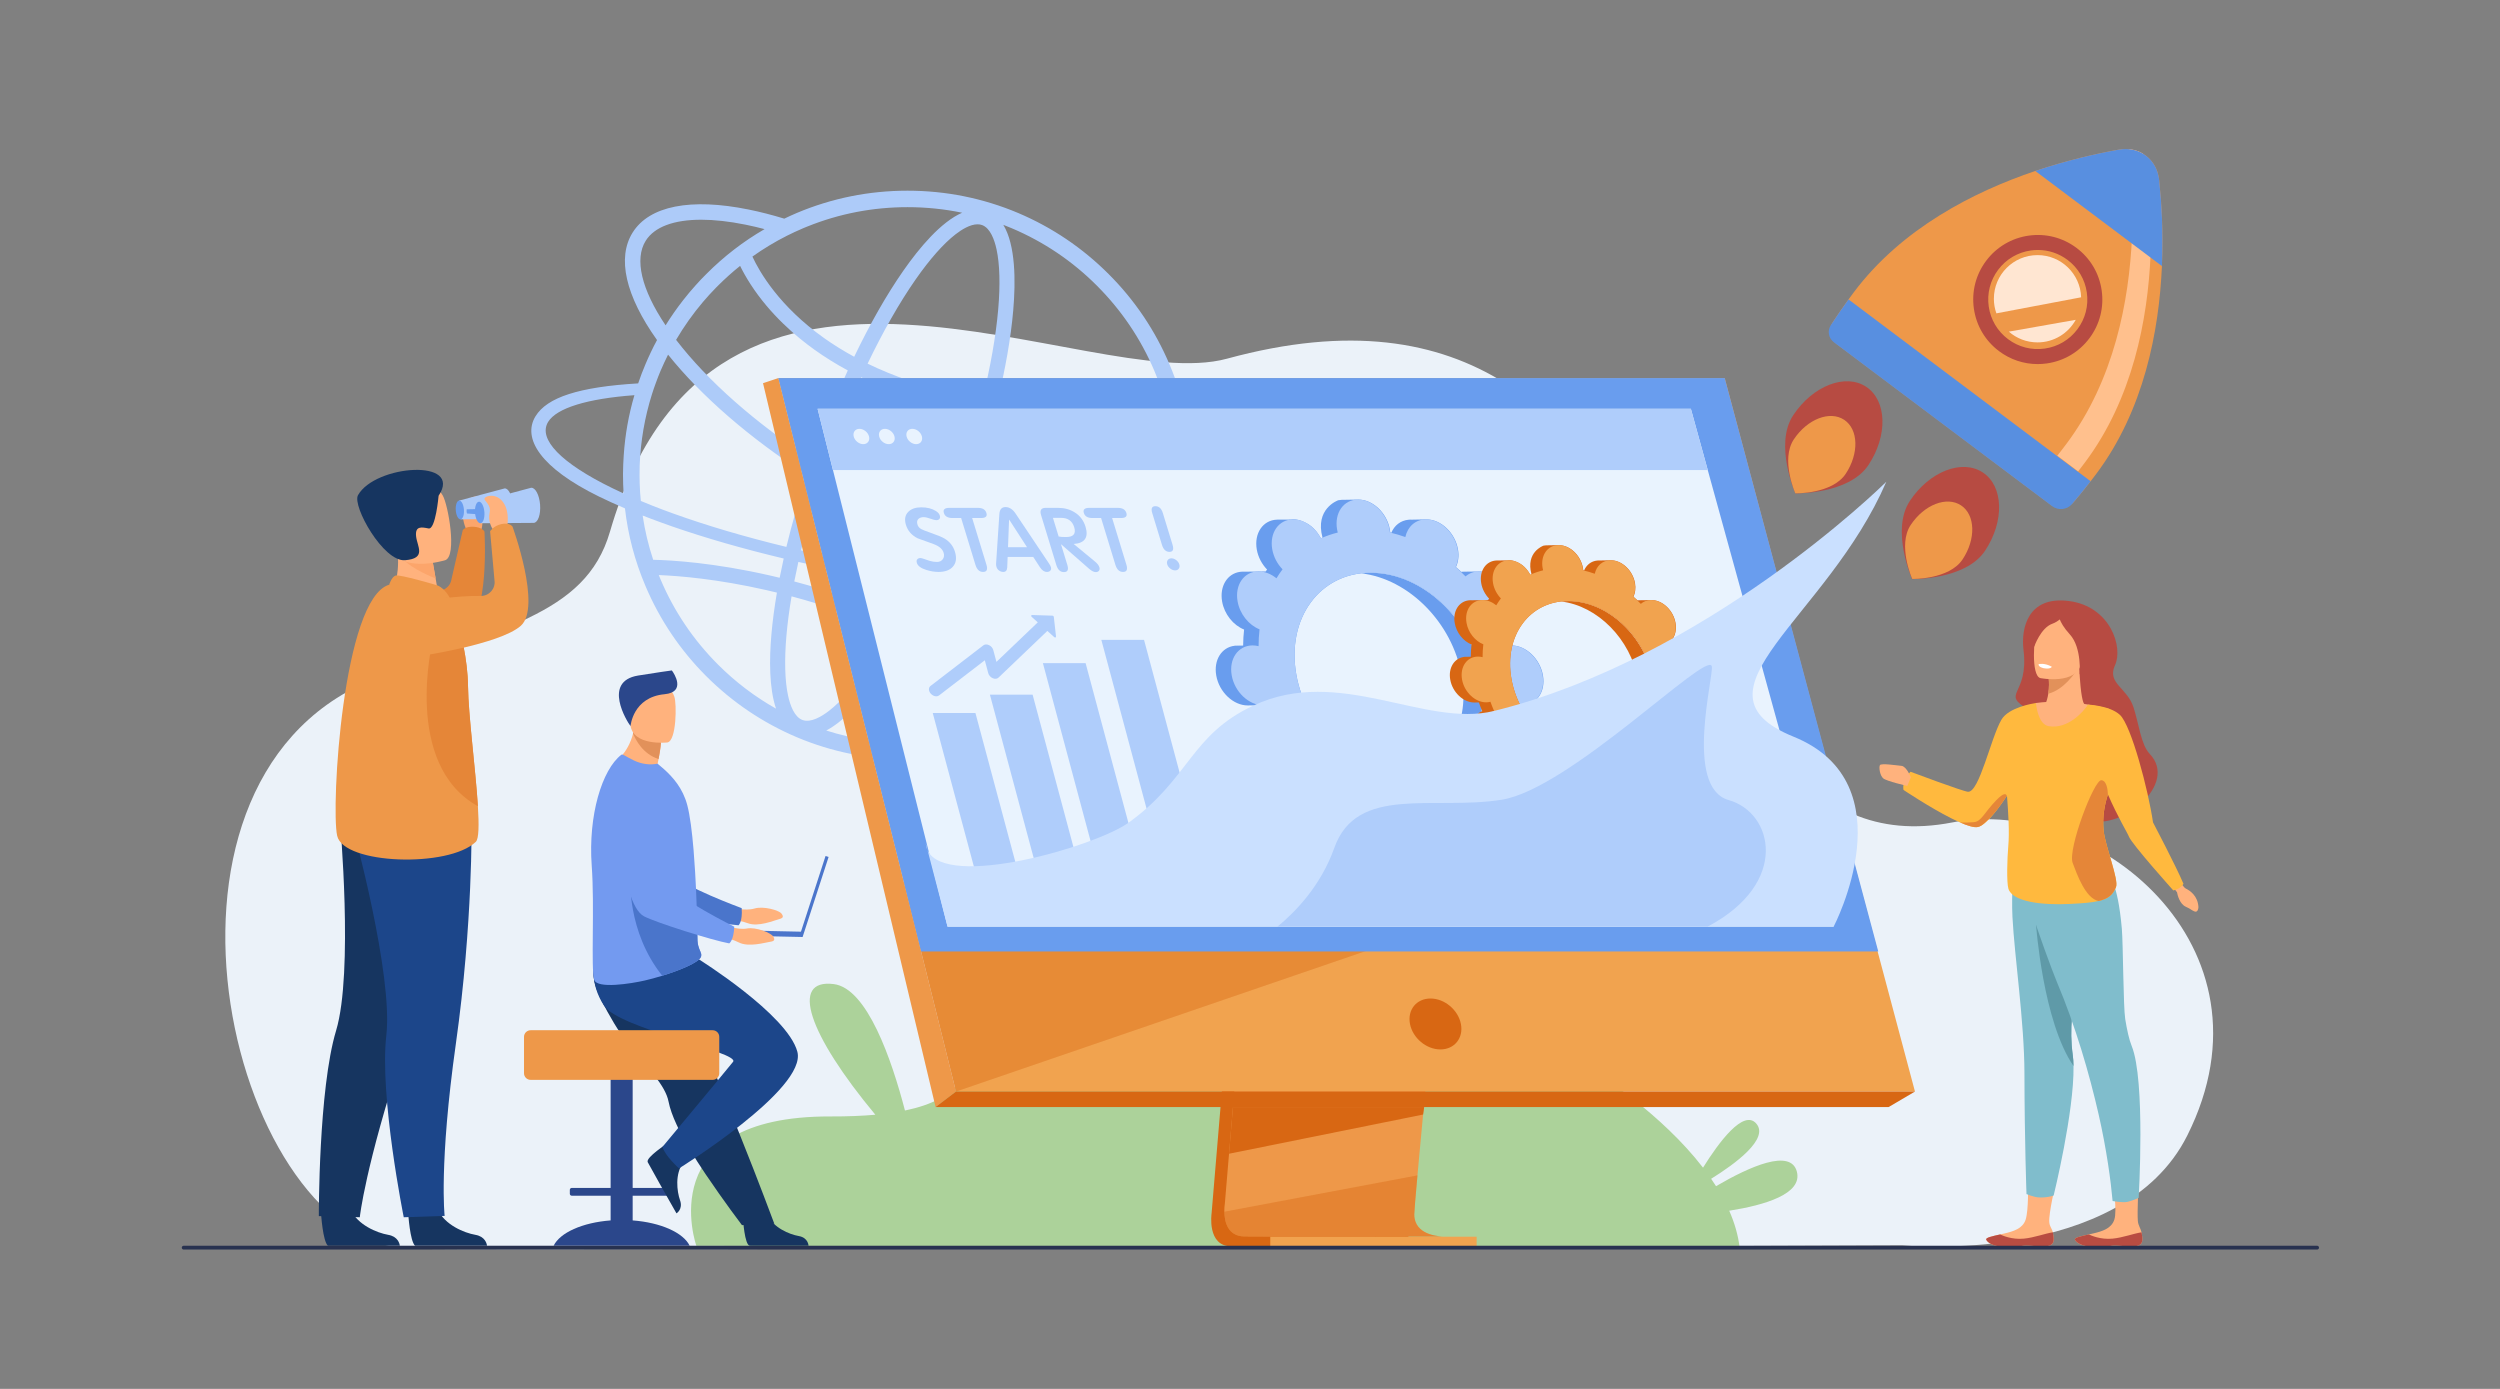 <?xml version="1.0" encoding="utf-8"?>
<!-- Generator: Adobe Illustrator 24.2.1, SVG Export Plug-In . SVG Version: 6.00 Build 0)  -->
<svg version="1.1" id="Слой_2" xmlns="http://www.w3.org/2000/svg" xmlns:xlink="http://www.w3.org/1999/xlink" x="0px" y="0px"
	 viewBox="0 0 3600 2000" style="enable-background:new 0 0 3600 2000;" xml:space="preserve">
<rect x="0" y="0" width="3600" height="2000" fill="#808080" stroke="none"/>
<style type="text/css">
	.st0{display:none;fill:#FFFFFF;}
	.st1{fill:#EBF2F9;}
	.st2{fill:#ADCBF9;}
	.st3{fill:#ACD29A;}
	.st4{fill:#D86713;}
	.st5{fill:#EE9849;}
	.st6{fill:#F1A34F;}
	.st7{opacity:0.4;fill:#D86713;}
	.st8{fill:#699DEE;}
	.st9{fill:#E9F3FE;}
	.st10{fill:#AFCDFB;}
	.st11{fill:#FCA56B;}
	.st12{fill:#E58638;}
	.st13{fill:#163560;}
	.st14{fill:#1C468A;}
	.st15{fill:#FFB27D;}
	.st16{fill:#588FE0;}
	.st17{fill:#B74B42;}
	.st18{fill:#FFC08D;}
	.st19{fill:#FFE6D2;}
	.st20{fill:#4A75CB;}
	.st21{fill:#2B478B;}
	.st22{fill:#739AF0;}
	.st23{fill:#E2915A;}
	.st24{fill:#80BDCC;}
	.st25{fill:#5F9AA8;}
	.st26{fill:#B84C42;}
	.st27{fill:#FFB93E;}
	.st28{fill:#FFFFFF;}
	.st29{fill:#CAE0FF;}
	.st30{fill:#283250;}
</style>
<rect class="st0" width="3600" height="2000"/>
<g>
	<path class="st1" d="M2738.89,1793.26c0,0,316.11,30.74,410.78-158.1c137.62-274.51-135.7-490.22-338.46-450.83
		c-441.84,85.83-335.44-861.01-1044.53-667.77c-199.39,54.34-738.1-268.44-888.35,249.11C842.6,888.74,716.02,902.29,532.26,980.39
		c-359.63,152.83-195.19,815.45,61.78,818.06C851.01,1801.04,2738.89,1793.26,2738.89,1793.26z"/>
	<path class="st2" d="M1760.32,766.71l-31.71-0.73c10.19,13.21,12.48,25.37,6.13,35.66c-6.34,10.5-21.52,19.13-44.19,25.68
		c17.16-45.64,25.79-93.78,25.79-143.17c0-55.31-10.81-108.96-32.23-159.39c-20.59-48.76-50.12-92.64-87.75-130.18
		c-37.64-37.64-81.41-67.17-130.18-87.86c-50.53-21.32-104.18-32.13-159.39-32.13c-55.31,0-108.96,10.81-159.5,32.13
		c-6.03,2.6-12.06,5.3-17.88,8.11c-0.02,0.01-0.04,0.02-0.05,0.03c-17.61-5.37-34.77-9.78-51.33-13.14
		c-83.56-16.96-142.86-5.24-166.95,33c-22.92,36.37-10.44,91.11,35.04,154.96c-0.01,0.01-0.01,0.02-0.02,0.03
		c-6.13,11.33-11.64,22.98-16.74,35.04c-3.85,9.05-7.28,18.09-10.4,27.34c-85.47,5.09-131.21,20.14-147.85,47.38
		c-19.34,31.71,7.07,74.27,91.6,115.65c11.65,5.72,24.12,11.33,37.22,16.95c4.37,38.37,14.24,75.69,29.42,111.46
		c20.59,48.76,50.12,92.64,87.75,130.28c37.64,37.53,81.41,67.06,130.18,87.75c50.53,21.31,104.18,32.13,159.5,32.13
		c55.21,0,108.86-10.81,159.39-32.13c48.76-20.69,92.54-50.22,130.18-87.75c36.6-36.6,65.61-79.23,86.09-126.43
		c41.69-8.63,69.14-22.15,80.06-40.03C1770.1,795,1769.16,781.27,1760.32,766.71z M1662.48,833.78
		c-27.76,4.99-62.38,7.9-102.83,8.32c-62.76,0.77-134.84-4.19-210.8-14.2c6.39-13.91,12.66-28.21,18.77-42.84
		c23.57,7.89,46.45,14.13,68.26,18.56c24.99,5.07,47.8,7.58,68.16,7.58c47.72,0,81.91-13.78,98.79-40.58
		c2.78-4.42,5.05-9.1,6.79-14.04h-24.33c-0.4,0.74-0.83,1.47-1.28,2.19c-12.54,19.91-40.57,30.19-79.92,30.19
		c-18.82,0-40.25-2.35-63.8-7.13c-20.53-4.16-42.05-10.01-64.25-17.38c5.86-14.65,11.55-29.59,17.05-44.75
		c14.83-40.88,27.52-81.41,37.79-120.33c46.8,6.9,97.03,10.36,150.4,10.36c33.23,0,67.69-1.34,103.28-4.03
		c5.28,25.62,7.95,51.84,7.95,78.47C1692.53,736.04,1682.45,786.37,1662.48,833.78z M1155.68,1036.82
		c-11.83-4.29-17.84-21.27-20.79-34.76c-4.67-21.32-5.51-51.26-2.44-86.59c1.55-17.87,4.05-36.87,7.41-56.74
		c48.49,12.92,96.52,29.55,143.28,49.58c-10.53,18.16-21.18,35-31.83,50.27c-20.29,29.09-40.13,51.53-57.38,64.89
		C1183.01,1031.92,1167.51,1041.1,1155.68,1036.82z M1293.85,889.29c-48.95-21.09-99.27-38.52-150.09-51.98
		c1.79-9.22,3.76-18.61,5.89-28.14c14.13,3.21,28.47,6.32,42.98,9.32c42.47,8.69,84.84,16.06,126.31,22.03
		C1310.72,857.52,1302.34,873.81,1293.85,889.29z M1201.98,803.11c-16.41-3.38-32.58-6.9-48.47-10.57
		c7.48-31.13,16.67-63.59,27.4-96.66c55.78,34.29,112.5,62.18,166.21,81.97c-6.74,16.09-13.66,31.77-20.73,46.95
		C1285.6,818.95,1243.86,811.69,1201.98,803.11z M1065.76,382.86c3.55,7.28,8.46,16.3,15.08,26.53
		c28.2,43.58,65.44,75.17,91.71,93.99c15.09,10.81,31.19,20.83,48.26,30.05c-15.58,33.94-30.41,70.17-44.06,107.79
		c-2.54,7.01-5.02,14.01-7.43,21c-81.48-53.04-150.47-113.9-195.73-172.8c-0.01-0.01-0.01-0.02-0.02-0.02
		c11.33-19.33,24.32-37.62,38.87-54.77c6.03-7.07,12.27-13.93,18.82-20.59c0.94-0.94,1.77-1.77,2.7-2.7
		C1044.08,401.21,1054.7,391.73,1065.76,382.86z M1414.18,324.08c11.83,4.29,17.84,21.27,20.79,34.76
		c4.67,21.32,5.51,51.26,2.44,86.59c-3.36,38.67-11.11,82.6-22.63,129.37c-13.92-2.4-27.51-5.1-40.75-8.15
		c-45.74-10.52-87.44-24.91-124.68-42.98c22.22-46.34,45.72-87.67,69.21-121.34c20.29-29.09,40.13-51.53,57.38-64.89
		c9-6.98,21.11-14.44,31.72-14.44C1409.91,322.99,1412.1,323.33,1414.18,324.08z M1367.68,587.46c13.55,3.15,27.47,5.94,41.71,8.42
		c-10,37.63-22.32,76.83-36.68,116.41c-5.53,15.25-11.26,30.27-17.15,44.99c-53.92-19.8-111.15-48.11-167.41-83.09
		c2.91-8.5,5.91-17.03,9.01-25.58c13.34-36.77,27.81-72.16,42.99-105.3C1278.38,561.85,1321.03,576.63,1367.68,587.46z
		 M1579.51,411.33c35.45,35.46,63.32,76.73,82.76,122.69c6.93,16.42,12.69,33.2,17.25,50.27c-88.93,6.5-170.41,4.46-243.25-6.08
		c11.56-47.23,19.34-91.66,22.75-130.9c3.77-43.33,3.31-94.66-14.26-123.55c4.07,1.56,8.13,3.2,12.16,4.9
		C1502.88,348.12,1544.16,375.88,1579.51,411.33z M1306.79,298.31c26.73,0,53.01,2.69,78.7,8.02
		c-30.31,13.19-61.25,49.91-84.74,83.58c-24.04,34.46-48.04,76.63-70.71,123.84c-15.29-8.31-29.76-17.29-43.35-26.93
		c-64.48-45.75-92.89-95.07-103.22-117.35c15.82-11.25,32.44-21.29,49.83-30.06c0.01,0,0.01,0,0.02,0
		c7.08-3.57,14.3-6.92,21.63-10.06c0.53-0.23,1.06-0.46,1.6-0.69c0.12-0.06,0.25-0.1,0.37-0.16c1.56-0.66,3.13-1.3,4.7-1.94
		c0.42-0.17,0.85-0.34,1.27-0.5C1208.53,307.67,1256.99,298.31,1306.79,298.31z M929.89,346.59c12.54-19.91,40.57-30.19,79.92-30.19
		c18.82,0,40.25,2.35,63.8,7.13c8.94,1.81,18.07,3.94,27.36,6.39c0.01,0,0.02,0,0.02,0.01c-30.56,17.67-58.62,39.29-83.88,64.66
		c-5.3,5.2-10.4,10.61-15.39,16.22c-6.24,6.86-12.17,14.04-17.88,21.32c-9.15,11.64-17.57,23.81-25.37,36.29
		c-0.01,0.01-0.01,0.02-0.02,0.03C923.68,416.81,913.23,373.03,929.89,346.59z M951.2,534.02c3.43-7.9,6.97-15.7,10.81-23.29
		c0-0.01,0.01-0.01,0.01-0.02c47.65,59.56,117.89,120.45,199.96,173.26c-11.64,35.42-21.56,70.22-29.58,103.58
		c-59.71-14.44-115.04-30.79-163.53-48.29c-10.19-3.64-20.07-7.38-29.53-11.13c-5.61-2.18-11.13-4.47-16.53-6.76
		c-0.83-8.32-1.46-16.74-1.66-25.16c-0.1-4.05-0.21-8.01-0.21-12.06c0-4.68,0.1-9.46,0.21-14.14c1.35-35.04,7.28-69.25,17.68-102.31
		c1.77-5.61,3.64-11.13,5.72-16.64C946.63,545.35,948.81,539.64,951.2,534.02z M881.64,702.87c-73.72-35.98-107.4-70.7-92.33-95.34
		c12.16-19.96,56.46-33.48,124.25-38.47c-8.32,28.07-13.41,57.08-15.39,86.51c-0.62,8.73-0.94,17.47-1.04,26.31v2.29
		c0,8.84,0.31,17.68,0.83,26.41C892.35,708.07,886.94,705.47,881.64,702.87z M937.58,747.06c9.98,3.74,20.17,7.49,30.67,11.13
		c48.27,16.73,102.39,32.27,160.27,46.07c-2.1,9.38-4.04,18.62-5.82,27.72c-4.73-1.15-9.46-2.27-14.2-3.35
		c-80.02-18.21-140.08-21.92-167.91-22.55c-6.9-20.77-11.96-42.01-15.17-63.7C929.47,743.94,933.52,745.5,937.58,747.06z
		 M951.2,834.3c-0.87-2.06-1.71-4.13-2.55-6.21c29.69,1.19,84.73,5.69,155.03,21.69c5.03,1.15,10.06,2.35,15.08,3.57
		c-3.62,21.1-6.29,41.27-7.94,60.23c-3.12,35.9-3.34,77.3,6.66,106.87c-30.48-17.16-58.45-38.38-83.53-63.46
		C998.51,921.53,970.64,880.25,951.2,834.3z M1456.93,1039.65c-47.62,20.17-98.05,30.36-150.14,30.36
		c-40.13,0-79.33-6.05-116.99-18.05c28.54-14.96,57.22-49.31,79.3-80.97c11.39-16.33,22.77-34.4,34.01-53.9
		c64.78,29.34,127.07,65.39,185.58,107.38C1478.37,1029.98,1467.79,1035.05,1456.93,1039.65z M1579.51,956.99
		c-21.33,21.39-44.84,39.97-70.21,55.62c-61.46-44.92-127.13-83.38-195.54-114.51c9.41-17.24,18.68-35.45,27.73-54.45
		c62.63,8.3,122.85,13.28,177.82,14.57c14.35,0.42,28.28,0.42,41.8,0.31c35.04-0.42,66.23-2.5,92.95-6.24
		C1635.35,891.07,1610.29,926.21,1579.51,956.99z"/>
	<path class="st3" d="M2587.52,1687.3c-8.74-33.89-67.8-7.64-116.44,20.8c-2.27-3.59-4.62-7.14-7.04-10.65
		c34.82-21.6,83.72-57.53,65.11-79.39c-18.39-21.6-54.32,27.3-76.79,63.37c-60.21-78.14-149.5-133.76-149.5-133.76
		s372.61-309.6,94.17-472.92c-278.43-163.33-489.96,411.37-489.96,411.37s-190.26-176.18-371.92-111.12
		c-186.56,66.82-69.97,190.66-231.99,224.15c-19.08-73.04-54.34-176.03-102.55-182.07c-63.68-7.98-36.88,71.72,59.88,188.14
		c-18.75,1.68-40.12,2.54-64.54,2.47c-259.85-0.77-193.17,186.32-193.17,186.32l1502.4,3.47c-2.04-18.41-7.39-36.51-15.1-54.04
		C2541.53,1735.35,2595.75,1719.21,2587.52,1687.3z"/>
	<g>
		<g>
			<path class="st4" d="M1810.19,968.34l-65.52,779.03c0,0-6.86,47.22,28.26,47.31c57.75,0.14,287.46,0,287.46,0
				s-43.47-9.83-42.94-31.95c0.62-26.07,76.58-801.76,76.58-801.76L1810.19,968.34z"/>
			<path class="st5" d="M2079.04,1780.54c-11.36,0.03-230.76,0.72-287,0c-24.51-0.3-28.81-21.79-29.01-35.7
				c-0.1-6.67,0.74-11.6,0.74-11.6l1.7-20.25l4.34-51.61l3.84-45.59l4.93-58.59l4.15-49.45l46.55-553.55l283.84-7.37
				c0,0-31.99,324.62-54.62,560.92c-2.53,26.33-4.93,51.57-7.15,75.14c-0.72,7.52-1.41,14.88-2.09,22.04
				c-2.1,22.36-4.02,42.89-5.69,61.01c-0.88,9.55-1.69,18.43-2.42,26.56c-2.89,31.87-4.58,52.22-4.6,56.08
				c-0.01,2.26,0.18,4.35,0.55,6.31C2041.77,1779.73,2074.77,1780.54,2079.04,1780.54z"/>
			<polygon class="st6" points="1120.87,544.42 1280.46,1185.46 1302.31,1273.26 1376.64,1571.84 2757.56,1571.84 2483.6,544.42 			
				"/>
			<polygon class="st5" points="1120.87,544.42 1098.75,551.79 1347.24,1594.14 1376.64,1571.84 			"/>
			<polygon class="st4" points="1347.24,1594.14 2719.66,1594.14 2757.56,1571.84 1376.64,1571.84 			"/>
			<rect x="1829.19" y="1780.85" class="st6" width="297.15" height="14.12"/>
			<polygon class="st4" points="2050.8,1594.13 2049.27,1604.93 1769.81,1661.38 1773.65,1615.79 1775.48,1594.13 			"/>
			<path class="st7" d="M2079.04,1780.54c-11.36,0.03-230.76,0.72-287,0c-24.51-0.3-28.81-21.79-29.01-35.7l278.13-52.33
				c-2.89,31.87-4.58,52.22-4.6,56.08c-0.01,2.26,0.18,4.35,0.55,6.31C2041.77,1779.73,2074.77,1780.54,2079.04,1780.54z"/>
			<polygon class="st7" points="1983.26,1363.85 1376.64,1571.84 1302.31,1273.26 			"/>
			<polygon class="st8" points="1120.87,544.42 2483.6,544.42 2704.7,1370.14 1326.43,1370.14 			"/>
		</g>
		<path class="st4" d="M2103.71,1474.52c-3.94-20.25-23.54-36.67-43.79-36.67c-20.25,0-33.48,16.42-29.54,36.67
			c3.94,20.25,23.54,36.67,43.79,36.67C2094.42,1511.19,2107.65,1494.77,2103.71,1474.52z"/>
		<polygon class="st9" points="2640.43,1334.36 1364.5,1334.36 1220.01,758.73 1208.93,714.59 1199.48,676.94 1177.32,588.65 
			2434.85,588.65 2459.19,676.94 2469.57,714.59 2481.74,758.73 		"/>
		<polygon class="st10" points="2459.19,676.94 1199.48,676.94 1177.32,588.65 2434.85,588.65 		"/>
		<g>
			<path class="st9" d="M1237.62,617.51c-6.1,0-9.8,4.94-8.28,11.04c1.52,6.1,7.69,11.04,13.79,11.04s9.8-4.94,8.28-11.04
				C1249.89,622.46,1243.72,617.51,1237.62,617.51z"/>
			<path class="st9" d="M1274.29,617.51c-6.1,0-9.8,4.94-8.29,11.04c1.52,6.1,7.69,11.04,13.79,11.04c6.1,0,9.8-4.94,8.28-11.04
				C1286.56,622.46,1280.39,617.51,1274.29,617.51z"/>
			<path class="st9" d="M1327.57,628.55c-1.52-6.1-7.69-11.04-13.79-11.04s-9.8,4.94-8.29,11.04c1.52,6.1,7.69,11.04,13.79,11.04
				S1329.09,634.65,1327.57,628.55z"/>
		</g>
	</g>
	<g>
		<path class="st11" d="M693.43,761.68c0,0,3.91-12.29-2.22-23.35c-6.13-11.06,3.77-18.73,1.27-22.06c-2.5-3.34-18.8-3-24.36,13.05
			c-5.56,16.05,3.84,34.16,3.84,34.16L693.43,761.68z"/>
		<path class="st12" d="M625.04,850.02c11.56,3.45,23.47-4.23,25.09-15.94l16.23-70.6c0,0,3.38-5.47,15.08-4.99
			c12.74,0.52,16.18,6.84,16.18,6.84s7.88,124.28-28.92,141.82C631.92,924.69,590.26,839.65,625.04,850.02z"/>
		<path class="st13" d="M701.32,1793.89H597.69c-7.37-6.67-9.8-45.91-9.8-45.91s32.13-28.95,42.63-6.04
			c9.98,21.77,37.56,33.35,54.03,36.22C698.74,1780.63,700.98,1791.04,701.32,1793.89z"/>
		<path class="st13" d="M575.79,1793.89H472.16c-7.37-6.67-9.81-45.91-9.81-45.91s32.13-28.95,42.63-6.04
			c9.98,21.77,37.56,33.35,54.03,36.22C573.2,1780.63,575.45,1791.04,575.79,1793.89z"/>
		<path class="st13" d="M650.31,1251.38c0,0-14.74,94.28-69.73,261.64c-54.99,167.36-62.48,239.83-62.48,239.83l-58.99-1.65
			c0,0-0.5-182.9,24.84-267.06c25.34-84.16,5.47-303.4,5.47-303.4L650.31,1251.38z"/>
		<path class="st14" d="M679.01,1185.9c0,0,2.09,142.07-22.49,316.51c-24.58,174.44-16.25,248.49-16.25,248.49l-58.87,1.96
			c0,0-35.18-174.5-25.1-261.82c10.09-87.31-48.18-299.6-48.18-299.6L679.01,1185.9z"/>
		<path class="st15" d="M565.04,853.43L592.81,874l40.13-8.45c-0.56-3.66-3.2-18.83-5.62-32.57c-0.15-0.81-0.29-1.62-0.43-2.41
			c-2.07-11.69-3.85-21.73-3.85-21.73l-37.48-18.68l-13.97-6.96c0.04,0.25,1.08,12.97,1.23,14.83
			C575.44,831.02,565.04,853.43,565.04,853.43z"/>
		<path class="st5" d="M630.13,843.05c-0.88-0.37-54.59-16.22-60.43-14.29c-5.83,1.93-9.29,13.22-9.29,13.22l87.85,19.86
			C648.27,861.84,641.36,847.78,630.13,843.05z"/>
		<path class="st5" d="M485.5,1203.44c9.1,41.53,160.62,46.46,199.68,8.76c4.44-4.3,4.66-24.29,2.99-51.25
			c-3.28-52.67-13.8-131.89-14.21-172.37c-0.2-19.55-2.89-39.54-6.46-57.69c-7.61-38.69-19.22-69.05-19.22-69.05
			s-74.01-23.93-87.85-19.86C493.71,861.58,476.4,1161.9,485.5,1203.44z"/>
		<path class="st12" d="M688.17,1160.95c-3.28-52.67-13.8-131.89-14.21-172.37c-0.2-19.55-2.89-39.54-6.46-57.69l-44.52-7.86
			C622.97,923.03,579.45,1100.82,688.17,1160.95z"/>
		<path class="st11" d="M575.63,798.61c8.23,15.75,38.9,29.37,51.69,34.38c-0.15-0.81-0.29-1.62-0.43-2.41
			c-2.07-11.69-3.85-21.73-3.85-21.73l-37.48-18.68C577.28,790.03,572.24,792.13,575.63,798.61z"/>
		<path class="st15" d="M641.26,806.65c0,0-67.62,21.09-80.11-21.22c-12.49-42.31-29.63-68.09,13.02-83.34
			c42.65-15.26,55.84-1.6,63.44,11.51C645.22,726.7,658.53,800.07,641.26,806.65z"/>
		<path class="st13" d="M631.58,713.89c0,0-4.31,49.24-14.5,47.1s-19.42-3.72-17.93,11.12c1.49,14.84,15.61,31.98-15.77,34.61
			c-31.38,2.63-76.5-78.31-67.87-93.63C540.39,668.88,667.54,659.96,631.58,713.89z"/>
		<g>
			<g>
				<path class="st2" d="M726.69,703.32l-65.52,17.5l2.03,27.01l66.8-0.47c5.29-0.4,8.83-10.58,7.92-22.74
					C737,712.46,731.98,702.92,726.69,703.32z"/>
				<path class="st8" d="M668.06,733.89c-0.56-7.46-3.64-13.31-6.89-13.06c-3.24,0.24-5.42,6.49-4.86,13.95
					c0.56,7.46,3.64,13.31,6.89,13.06C666.44,747.59,668.62,741.35,668.06,733.89z"/>
			</g>
			<path class="st8" d="M692.35,733l-20.26,0.37c-0.64,4.26,0.46,6.09,0.46,6.09l20.2,1.35L692.35,733z"/>
			<g>
				<path class="st2" d="M764.84,702.37l-75.22,20.09l2.33,31.01l76.69-0.53c6.07-0.46,10.14-12.15,9.09-26.11
					C776.69,712.86,770.91,701.91,764.84,702.37z"/>
				<path class="st8" d="M697.53,737.46c-0.64-8.56-4.18-15.28-7.91-15c-3.72,0.28-6.22,7.45-5.58,16.01
					c0.64,8.56,4.18,15.28,7.91,15C695.68,753.19,698.17,746.03,697.53,737.46z"/>
			</g>
		</g>
		<path class="st15" d="M709.21,761.57c0,0-7.1-10.76-4.21-23.07c2.89-12.31-8.72-17-7.22-20.89c1.5-3.89,17.27-7.99,26.99,5.94
			c9.72,13.94,5.59,33.92,5.59,33.92L709.21,761.57z"/>
		<path class="st5" d="M616.7,864.78c0,0,39.28-7.16,75.57-6.62c12.06,0.18,21.44-10.45,19.82-22.16l-6.34-71
			c0,0,4.54-7.54,15.93-10.26c12.4-2.96,16.38,3.73,16.38,3.73s42.41,115.92,11.77,142.79C719.19,928.14,603.15,945,603.15,945
			L616.7,864.78z"/>
	</g>
	<g>
		<g>
			<path class="st5" d="M3113.17,383.15c-4.04,93.35-25.75,207.62-94.79,299.55c-2.54,3.37-5.09,6.72-7.65,10.03
				c-7.74,10.01-15.63,19.73-23.62,29.17c-8.92,10.51-24.52,12.2-35.55,3.92l-306.45-230.14c-3.5-2.63-6.09-6.05-7.68-9.84
				c-1.08-2.55-1.69-5.27-1.84-8.03c-0.25-4.91,1-9.93,3.9-14.32c7.19-10.91,14.72-21.78,22.59-32.59c2.46-3.39,4.97-6.77,7.5-10.14
				c69.03-91.93,172.72-144.64,261.24-174.55c46.75-15.79,89.26-25.24,120.21-30.74c5.14-0.91,10.14-1.1,14.92-0.63
				c7.24,0.7,13.95,2.92,19.84,6.41c12.72,7.52,21.57,20.94,23.38,37.89C3112.53,290.39,3115.32,333.85,3113.17,383.15z"/>
			<path class="st16" d="M2661.87,431.18c-8.95,12.28-17.45,24.64-25.51,37.04c-5.25,8.08-3.31,18.84,4.39,24.63l314.2,235.96
				c8.99,6.75,21.68,5.35,29-3.19c9.01-10.51,17.87-21.38,26.56-32.61L2661.87,431.18z"/>
			<g>
				<path class="st17" d="M2934.21,524.28c-19.99,0-39.35-6.43-55.62-18.64c-19.85-14.91-32.71-36.65-36.2-61.23
					c-3.5-24.58,2.79-49.05,17.7-68.9l0,0c14.91-19.85,36.65-32.71,61.23-36.2c24.58-3.5,49.05,2.79,68.9,17.7
					c19.85,14.91,32.71,36.65,36.2,61.23c3.5,24.58-2.79,49.05-17.7,68.9c-14.91,19.85-36.65,32.71-61.23,36.2
					C2943.05,523.97,2938.61,524.28,2934.21,524.28z M2934.55,359.96c-3.38,0-6.79,0.24-10.19,0.72
					c-18.87,2.68-35.56,12.55-47,27.79l0,0c-11.44,15.24-16.27,34.02-13.58,52.89c2.68,18.87,12.55,35.56,27.79,47
					c15.24,11.44,34.02,16.27,52.89,13.58c18.87-2.68,35.56-12.55,47-27.79c11.44-15.24,16.27-34.02,13.59-52.89
					c-2.68-18.87-12.55-35.56-27.79-47C2964.76,364.9,2949.89,359.96,2934.55,359.96z"/>
			</g>
			<path class="st18" d="M3092.82,242.78c-0.86-8.06-3.32-15.32-7.02-21.53c-5.89-3.48-12.61-5.7-19.84-6.41
				c0.05,0.41,0.1,0.81,0.15,1.22c3.35,31.24,6.14,74.71,4,124c-4.05,93.35-25.76,207.62-94.8,299.55
				c-2.53,3.38-5.08,6.72-7.65,10.03c-1.71,2.2-3.42,4.39-5.15,6.57l29.98,22.56c0.63-0.8,1.26-1.6,1.89-2.41
				c2.57-3.32,5.11-6.66,7.65-10.03c69.04-91.93,90.75-206.2,94.8-299.55C3098.96,317.49,3096.17,274.03,3092.82,242.78z"/>
			<path class="st16" d="M3109.18,259.14c-3.21-29.99-28.46-48.95-58.15-43.67c-30.94,5.5-73.46,14.94-120.21,30.73l182.35,136.95
				C3115.32,333.85,3112.53,290.39,3109.18,259.14z"/>
		</g>
		<g>
			<path class="st17" d="M2687.38,557.04c-29.88-19.85-76.91-1.59-105.05,40.77c-28.14,42.36,3.15,112.64,3.15,112.64
				s76.91,1.59,105.05-40.77C2718.67,627.32,2717.26,576.88,2687.38,557.04z"/>
			<path class="st17" d="M2855.35,680.42c-29.88-19.85-76.91-1.59-105.05,40.77c-28.14,42.36,3.15,112.64,3.15,112.64
				s76.91,1.59,105.05-40.77C2886.64,750.69,2885.23,700.26,2855.35,680.42z"/>
		</g>
		<g>
			<path class="st5" d="M2655.62,604.54c-20.62-13.7-53.08-1.1-72.51,28.14c-19.42,29.24,2.18,77.75,2.18,77.75
				s53.09,1.1,72.51-28.14C2677.22,653.04,2676.24,618.24,2655.62,604.54z"/>
			<path class="st5" d="M2823.94,727.78c-20.62-13.7-53.09-1.1-72.51,28.14c-19.42,29.24,2.18,77.75,2.18,77.75
				s53.08,1.1,72.51-28.14C2845.54,776.28,2844.57,741.48,2823.94,727.78z"/>
		</g>
		<path class="st19" d="M2892.72,477.56l96.36-17.03c-10.7,19.38-31.34,32.52-55.05,32.52
			C2918.21,493.05,2903.76,487.2,2892.72,477.56z"/>
		<path class="st19" d="M2996.83,428.11l-122.04,23.12c-2.33-6.57-3.61-13.65-3.61-21.02c0-34.71,28.13-62.84,62.84-62.84
			C2968.03,367.36,2995.73,394.37,2996.83,428.11z"/>
	</g>
	<g>
		<g>
			<path class="st15" d="M1052.96,1306.96c0,0,20.43,5.25,33.42,1.33s35.35,2.51,38.95,7.25s2.28,6.62-4.15,8.25
				c-6.42,1.63-29.18,11.34-44.14,5.72c-14.96-5.62-34.47-5.82-34.47-5.82L1052.96,1306.96z"/>
			<path class="st20" d="M876.36,1129.46c0,0,22.95,163.15,60.96,177.76c18.75,7.21,101.64,23.55,126.16,25.2
				c0,0,6.01-4.87,4.54-24.71c0,0-86.84-31.88-99.18-49.22c-18.36-25.8,11.4-105.42-11.64-129.65
				C934.17,1104.6,895.37,1094.19,876.36,1129.46z"/>
		</g>
		<path class="st21" d="M911.04,1757.39v-35.57h56c1.51,0,2.75-1.24,2.75-2.75v-5.7c0-1.51-1.24-2.75-2.75-2.75h-56v-202.49
			c0-5.68-4.65-10.33-10.33-10.33h-11.08c-5.68,0-10.33,4.65-10.33,10.33v202.49h-56c-1.51,0-2.75,1.24-2.75,2.75v5.7
			c0,1.51,1.24,2.75,2.75,2.75h56v35.57c-40.52,3.06-72.98,17.65-82.09,36.5h195.92C984.02,1775.04,951.55,1760.45,911.04,1757.39z"
			/>
		<path class="st13" d="M884.1,1473.18c6.7,11.36,14.44,22,22.42,32.08c24.67,31.14,51.53,56.82,56.21,81.1
			c0.93,4.84,2.41,10.05,4.34,15.54c1.95,5.56,4.37,11.41,7.16,17.45c10.47,22.74,26.13,48.22,41.76,71.38
			c27.02,40.04,52.43,73.45,52.43,73.45l46.6-1.99c-1.87-4.67-22.19-59.96-49.38-127.52c-11.04-27.43-22.78-56.6-34.11-84.74
			c-1.51-3.76-3.02-7.5-4.51-11.21c-3.46-8.61-6.87-17.08-10.2-25.34c-25.53-63.44-45.86-113.96-45.86-113.96
			s-102.04-38.65-112.63-13.61C849.57,1406.48,856.69,1426.71,884.1,1473.18z"/>
		<path class="st13" d="M1069.86,1754.81c0,0,2.38,38.45,9.82,39c0.99,0.07,37.73,0.07,37.73,0.07h46.9c0,0-0.31-11.57-14.02-13.96
			c-13.71-2.39-36.66-12.03-44.96-30.15C1096.61,1730.71,1069.86,1754.81,1069.86,1754.81z"/>
		<path class="st13" d="M961.96,1645.86c0,0-32.41,20.83-29.27,27.59c0.42,0.9,18.33,32.98,18.33,32.98l23.1,40.82
			c0,0,9.72-5.78,5.12-18.91c-4.6-13.14-7.37-37.87,4.4-53.96C996.03,1657.46,961.96,1645.86,961.96,1645.86z"/>
		<path class="st14" d="M1005.67,1381c0,0,128.22,79.87,142.52,133.48s-170.37,167.99-170.37,167.99s-20.25-17.87-23.83-30.98
			c0,0,83.47-100.01,101.58-122.42c11.12-13.77-164.42-47.66-185.87-81.02c-21.45-33.36-13.77-61.43-13.77-61.43L1005.67,1381z"/>
		<path class="st5" d="M1026.23,1483.53H764.1c-5.24,0-9.53,4.29-9.53,9.53v52.42c0,5.24,4.29,9.53,9.53,9.53h262.12
			c5.24,0,9.53-4.29,9.53-9.53v-52.42C1035.76,1487.82,1031.47,1483.53,1026.23,1483.53z"/>
		<path class="st15" d="M966.1,1119.17c-30.68,7.94-81.55-20.49-81.55-20.49s19.75-13.27,27.07-42.43c0.37-1.47,0.71-2.98,1-4.52
			c3.22-0.69,9.28-1.97,15.76-3.34l23.44,20.99c0,0-0.53,8.72-3.47,23.7c-0.51,2.62-1.09,5.42-1.76,8.41
			C959.17,1109.28,966.1,1119.17,966.1,1119.17z"/>
		<path class="st22" d="M1009.68,1376.82c-0.06,0.31-0.16,0.63-0.27,0.96c-2.96,8.29-30.5,19.47-55.77,27.29
			c-9.06,2.81-17.84,5.18-25.08,6.84c-19.57,4.48-68.6,12.47-72.9-0.97c-4.98-15.56,0.8-105.47-3.6-164.58
			c-5.19-72.26,14.82-138.03,42.64-159.5c2.1-1.54,6.26,2.56,18.31,8.28c11.13,5.27,23.43,6.78,33.84,4.5l9.33,8
			c12.89,11.6,27.06,27.43,33.49,51.7c3.93,14.89,6.9,38.43,9.1,64.91c0.85,10.26,1.59,20.97,2.22,31.78
			c1,17.21,1.87,34.57,2.29,51.08c0.01,0.32,0.02,0.63,0.02,0.95l0.01,0.6c0.18,1.66,0.21,3.48,0.23,5.15
			c0.44,14.8,0.36,28.57,0.86,40.26c0.01,0.33,0.03,0.65,0.05,0.96c0.63,9.8,4.22,14.22,5.18,18.31
			C1009.89,1374.49,1009.95,1375.62,1009.68,1376.82z"/>
		<path class="st20" d="M1009.68,1376.82c-0.06,0.31-0.16,0.63-0.27,0.96c-2.96,8.29-30.5,19.47-55.77,27.29
			c-51.33-64.31-45.83-141.26-45.83-141.26l95.47,43.3c0.01,0.32,0.02,0.63,0.02,0.95l0.01,0.6c0.18,1.66,0.21,3.48,0.23,5.15
			c0.44,14.8,0.36,28.57,0.86,40.26c0.01,0.33,0.03,0.65,0.05,0.96c0.63,9.8,4.22,14.22,5.18,18.31
			C1009.89,1374.49,1009.95,1375.62,1009.68,1376.82z"/>
		<path class="st23" d="M951.82,1069.38c0,0-0.53,8.72-3.47,23.7c-22.88-7.39-33.26-28.06-36.73-36.83c0.37-1.47,0.71-2.98,1-4.52
			c3.22-0.69,9.28-1.97,15.76-3.34L951.82,1069.38z"/>
		<path class="st15" d="M961.08,1069.15c0,0-50.28,5.67-53.33-25.7c-3.05-31.37-11.59-51.76,20.38-56.71
			c31.97-4.95,39.38,6.41,42.95,16.64C974.65,1013.61,974.09,1066.87,961.08,1069.15z"/>
		<path class="st21" d="M907.97,1045.62c0,0,3.19-41.64,48.96-45.95c31.35-2.95,13.87-29.94,10.53-34.24c0,0-24.02,3.29-48.64,7.36
			C867.14,981.33,902.89,1039.14,907.97,1045.62z"/>
		<polygon class="st20" points="1188.8,1232.6 1153.38,1341.62 1028.79,1338.96 1028.62,1346.56 1155.76,1349.28 1193.2,1234.03 		
			"/>
		<g>
			<path class="st15" d="M1042.44,1332.04c0,0,19.73,7.47,33.07,5.01c13.34-2.46,34.85,6.4,37.91,11.5s1.54,6.83-5.03,7.75
				c-6.57,0.92-30.26,8.06-44.51,0.82c-14.25-7.23-33.62-9.59-33.62-9.59L1042.44,1332.04z"/>
			<path class="st22" d="M886.49,1136.15c0,0,4.83,164.68,41,183.4c17.85,9.23,98.43,34.62,122.61,38.95c0,0,6.51-4.18,7.24-24.05
				c0,0-82.8-41.26-93.15-59.85c-15.4-27.67,22.95-103.52,2.72-130.15C946.69,1117.82,909.27,1103.19,886.49,1136.15z"/>
		</g>
	</g>
	<g>
		<path class="st15" d="M3135.23,1262.96l6.06,9.81c3.15,3.61,3.99,5.63,6.48,6.86c6.02,2.96,17.13,10.56,17.97,26.52
			c0,0-0.19,9.03-6.25,6.11c-6.06-2.93-3.41-2.66-12.02-6.6c-8.61-3.94-11.8-16.49-12.55-20.76l-7.02-9.22L3135.23,1262.96z"/>
		<g>
			<path class="st15" d="M2957.18,1786.31c-0.33,3.54-2.29,5.81-5.4,7.17c-0.01,0.01-0.03,0.02-0.05,0.01
				c-5.75,2.52-15.4,1.95-25.82,0.54c-1.33-0.18-2.54-0.32-3.61-0.42c-0.28-0.03-0.57-0.05-0.84-0.07
				c-0.22-0.02-0.44-0.03-0.65-0.05c-10.38-0.68-9.57,2.51-29.4,2.42c-22.61-0.12-30.25-7.73-31.29-10.98
				c-0.87-2.75,9.03-4.89,20.1-7.35c0.53-0.12,1.07-0.24,1.61-0.36c1.47-0.33,2.96-0.67,4.43-1c13.19-3.1,26.26-7,30.58-19.68
				c4.58-13.44,3.5-53.34,3.5-53.34h40.04c0,0-10.51,44.07-9.41,56.77c0.6,6.78,3.84,8.71,5.09,14.59c0.09,0.41,0.17,0.82,0.25,1.24
				C2956.91,1779.24,2957.51,1782.76,2957.18,1786.31z"/>
			<g>
				<path class="st24" d="M3003.77,1355.13c-3.38,18.97-8.2,38.57-12.39,58.96c-6.73,32.79-11.8,67.61-6.61,105.11
					c0.67,4.83,1.03,10.15,1.11,15.88c1.01,66.28-28.61,186.4-28.61,186.4s-8.04,3.47-21.52,2.8c-6.94-0.34-17.59-4.82-17.59-4.82
					s-2.8-74.47-2.97-174.63c-0.12-72.6-14.38-168.19-17.26-224.36c-1.74-33.99,2.04-79.28,2.04-79.28s59.04-47.47,80.24-23.18
					C3001.16,1242.01,3016.41,1284.16,3003.77,1355.13z"/>
			</g>
			<path class="st25" d="M2984.77,1519.2c0.67,4.83,1.03,10.15,1.11,15.88c-44.21-64.06-53.99-203.74-53.99-203.74l48.56,23.57
				c0,0,5.32,26.19,10.93,59.18C2984.65,1446.87,2979.58,1481.7,2984.77,1519.2z"/>
			<path class="st15" d="M3084.9,1786.31c-0.33,3.54-2.29,5.81-5.4,7.17c-0.01,0.01-0.03,0.02-0.05,0.01
				c-5.75,2.52-15.4,1.95-25.82,0.54c-1.33-0.18-2.54-0.32-3.61-0.42c-0.28-0.03-0.57-0.05-0.84-0.07
				c-0.22-0.02-0.44-0.03-0.65-0.05c-10.38-0.68-9.57,2.51-29.4,2.42c-22.61-0.12-30.25-7.73-31.29-10.98
				c-0.87-2.75,9.03-4.89,20.1-7.35c0.53-0.12,1.07-0.24,1.61-0.36c1.47-0.33,2.96-0.67,4.43-1c13.19-3.1,26.26-7,30.58-19.68
				c4.58-13.44-1.96-52.72-1.96-52.72l37.09-3.1c0,0-2.3,44.76-1.2,57.46c0.6,6.78,4.04,10.51,5.29,16.39
				c0.09,0.41,0.17,0.82,0.25,1.24C3084.64,1779.24,3085.24,1782.76,3084.9,1786.31z"/>
			<path class="st24" d="M3079.68,1724.87c0,0-9.54,4.51-16.4,5.89c-6.86,1.37-21.13-1.31-21.13-1.31
				c-2.57-28.84-8.55-73.94-20.16-124.83c-13.23-57.94-32.91-126.41-60.35-191.25c-5.86-13.85-30.03-79.39-34.13-95.93
				c-12.4-49.98,0.05-44.59,0.05-44.59l108.4-12.72c0,0,13.35,6.86,19.5,77.44c1.84,21.13,2.07,112.39,4.84,129.69
				c2.63,16.38,5.7,30,9.31,38.86C3089.74,1555.53,3079.68,1724.87,3079.68,1724.87z"/>
			<path class="st26" d="M3084.9,1786.31c-0.33,3.54-2.29,5.81-5.4,7.17c-0.01,0.01-0.03,0.02-0.05,0.01
				c-6.08,2.17-15.58,1.7-25.8,0.48c-1.34-0.16-2.54-0.28-3.63-0.36c-0.28-0.03-0.57-0.05-0.84-0.07c-0.22-0.02-0.44-0.03-0.65-0.05
				c-10.38-0.68-9.57,2.51-29.4,2.42c-22.61-0.12-30.25-7.73-31.29-10.98c-0.87-2.75,9.03-4.89,20.1-7.35
				c2.91,1.44,16.84,7.74,34.16,6.06c15.22-1.46,30.77-7.56,41.69-9.08c0.09,0.41,0.17,0.82,0.25,1.24
				C3084.64,1779.24,3085.24,1782.76,3084.9,1786.31z"/>
			<path class="st26" d="M2957.18,1786.31c-0.33,3.54-2.29,5.81-5.4,7.17c-0.01,0.01-0.03,0.02-0.05,0.01
				c-6.08,2.17-15.58,1.7-25.8,0.48c-1.34-0.16-2.54-0.28-3.63-0.36c-0.28-0.03-0.57-0.05-0.84-0.07c-0.22-0.02-0.44-0.03-0.65-0.05
				c-10.38-0.68-9.57,2.51-29.4,2.42c-22.61-0.12-30.25-7.73-31.29-10.98c-0.87-2.75,9.03-4.89,20.1-7.35
				c2.91,1.44,16.84,7.74,34.16,6.06c15.22-1.46,30.77-7.56,41.69-9.08c0.09,0.41,0.17,0.82,0.25,1.24
				C2956.91,1779.24,2957.51,1782.76,2957.18,1786.31z"/>
			<path class="st17" d="M2913.82,935.55c-3.66-29.9,5.68-77.75,65.36-70.1c59.68,7.65,78.49,66.3,66.45,92.38
				c-12.04,26.08,17.33,32.37,26.54,60.41c7.92,24.09,10.68,54,23.49,67.43c41.31,43.28-39.66,109.84-88.48,95.8
				c-88.92-25.56-100.37-29.38-97.22-99.25c1.62-35.8,29.47-49.67,11.78-60.02C2879.03,997.18,2922.1,1003.21,2913.82,935.55z"/>
			<path class="st15" d="M3001.54,1013.82l-16.44,42.49l-35.48,1.73l-17.7-26.44c11.17-8.5,15.89-21.24,17.62-32.65
				c1.42-9.13,1.02-17.39,0.63-21.87c-0.24-2.28-0.47-3.62-0.47-3.62l44.22-13.45l0.16-0.08c0.55,11.72,1.18,20.93,1.89,28.09
				C2998.47,1013.26,3001.54,1013.82,3001.54,1013.82z"/>
			<path class="st15" d="M2931.76,1012.32c2.28,0,41.04-7.89,106.49,8.86c0,0-35.85,164.23-23.67,195.18
				c12.18,30.95,16.8,58.43,16.8,58.43l-132.1,1.64c0,0,1.85-106.24-4.24-143.85S2931.76,1012.32,2931.76,1012.32z"/>
			<path class="st27" d="M3100.33,1184.18c-6.62-45.65-31.14-139.4-47.62-154.73c-14.57-13.56-45.99-14.8-45.99-14.8v0l0,0
				c-6.53,10.22-28.87,35.63-56.59,31.05c-14.96-2.47-18-29.37-18.34-32.97l0.1-0.41c0,0-0.05,0.01-0.13,0.02c0,0,0-0.02,0-0.02
				c-0.11,0.02-0.21,0.04-0.32,0.07c-4.37,0.65-39.13,6.3-49.44,24.06c-15.23,26.21-31.82,104.86-48.11,103.7
				c-7.48-0.54-82.75-28.83-82.75-28.83s-12.54,11.75-10.14,26.16c0,0,37.17,24.89,68.6,40.77c4.36,2.2,8.6,4.23,12.62,5.99
				c11.33,4.97,20.88,7.86,26.09,6.62c1.5-0.35,3.08-1.03,4.73-1.99c6.82-3.94,14.77-12.59,22.41-22.45
				c5.07-6.56,9.99-13.65,14.34-20.24c0.09-0.14,0.18-0.28,0.27-0.42c1.86,25.01,3.73,52.22,1.8,73.54
				c-1.47,16.22-2.55,51.36,0.24,60.44c5.8,18.92,48.45,23.92,88.25,21.95c18.76-0.93,32.02-2,41.67-4.23
				c14-3.21,20.39-8.84,25-19.95c4.39-10.58-15.92-60.26-17.85-82c-1.76-19.71,1.26-35.75,6.23-51.51
				c14.05,32.45,28.35,55.67,30.22,60.69c3.94,10.59,63.93,77.54,63.93,77.54s4.85-1,8.7-3.51c3.97-2.59,5.95-6.03,5.95-6.03
				C3133.59,1247.55,3100.33,1184.18,3100.33,1184.18z"/>
			<path class="st12" d="M3047,1277.5c-4.6,11.11-11,16.74-25,19.95c-18.71-3.6-31.05-38.02-37.4-54.97
				c-7.32-19.52,30.82-119.91,41.35-118.99c7.83,0.68,9.18,13.96,9.44,20.5c-5.06,15.92-8.01,31.6-6.23,51.51
				C3031.08,1217.25,3051.39,1266.92,3047,1277.5z"/>
			<path class="st15" d="M2751.66,1119.21c0,0-6.42-15.74-13.49-16.38c-7.07-0.64-29.55-4.17-31.15-0.96
				c-1.61,3.21,0,14.77,4.82,18.95c4.82,4.17,34.69,10.92,34.69,10.92L2751.66,1119.21z"/>
			<path class="st12" d="M2889.78,1146.18c-4.35,6.6-9.27,13.69-14.34,20.24c-7.27,8.95-15.3,17.61-22.41,22.45
				c-1.65,0.96-3.24,1.63-4.73,1.99c-5.21,1.23-14.76-1.65-26.09-6.62c6.74,0.5,13.37,0.26,19.88-0.3
				c11.4-0.97,14.72-13.32,32.74-31.83C2885.6,1141.04,2888.88,1142.75,2889.78,1146.18z"/>
			<path class="st23" d="M2993.91,960c-6.69,10.94-22.82,33.44-44.37,38.94c1.42-9.13,1.02-17.39,0.63-21.87
				c-0.24-2.28-0.47-3.62-0.47-3.62L2993.91,960z"/>
			<path class="st15" d="M2938.08,976.46c0,0,53.16,10.68,59.3-22.53s17.13-54.19-16.55-62.41c-33.68-8.22-42.63,3.23-47.38,13.81
				C2928.71,915.92,2924.41,972.83,2938.08,976.46z"/>
			<path class="st17" d="M2964.06,883.23c0,0-0.93,11.26,16.55,30.37c17.48,19.11,14.08,57.76,14.08,57.76s28.7-59.96,12.98-77.64
				C2991.95,876.04,2964.06,883.23,2964.06,883.23z"/>
			<path class="st17" d="M2985.43,868.57c0,0-26.43-8.84-52.65,17c-11.3,11.13-9.59,33.02-3.54,45.72c0,0,9.29-27.21,26.21-33.15
				C2972.36,892.21,2985.43,868.57,2985.43,868.57z"/>
			<path class="st28" d="M2954.64,960.12c0,0-1.42,3.94-11.43,2.15c0,0-8.4-1.5-7.63-5.92
				C2935.58,956.35,2944.16,954.13,2954.64,960.12z"/>
		</g>
	</g>
	<g>
		<g>
			<path class="st8" d="M2133.09,972.83c14.42,81.76-33.31,148.03-106.59,148.03c-4.77,0-9.66-3.3-14.4-3.85
				c65.26-7.86,106.23-67.75,92.75-144.18c-13.48-76.43-76.49-139.32-144.52-147.18c4.54-0.56,9.2-0.84,13.97-0.84
				C2047.58,824.81,2118.68,891.08,2133.09,972.83z"/>
			<path class="st8" d="M2191.69,1015.55c20.86,0,34.38-19.29,30.19-43.08c-4.19-23.79-24.51-43.08-45.38-43.08
				c-1.05,0-2.06,0.09-3.07,0.18c-3.15-8.79-6.75-17.37-10.74-25.71c10.52-7.29,16.03-21.53,13.14-37.91
				c-4.07-23.09-23.32-41.93-43.51-43.03l-24.57,0.3c-1.24,0-2.45,0.07-3.62,0.2c-2.49-2.34-4.99-4.62-7.55-6.85
				c3.38-7.16,4.61-15.99,2.92-25.57c-4.19-23.79-24.52-43.08-45.38-43.08c-0.16,0-0.33,0-0.49,0.01l0-0.01l-20.48,0.4
				c-0.58-0.03-1.17-0.05-1.75-0.05c-1.04,0-2.04,0.05-3.04,0.14l-0.02,0.01c-5.77,0.54-10.88,2.61-15.11,5.85
				c-4.22,3.25-7.55,7.68-9.74,12.94c-0.5-0.11-0.98-0.24-1.48-0.36c-0.12-1.44-0.32-2.91-0.58-4.39
				c-4.19-23.79-24.5-43.08-45.37-43.08l-22.41,0.37c-0.1,0-0.2-0.01-0.3-0.01c-0.36,0-0.71,0.02-1.05,0.03l-0.42,0.01h-0.01
				c-1.63,0.07-3.22,0.26-4.75,0.58c0,0-0.01,0-0.02,0.01c-0.99,0.35-33.94,12.31-22.67,53.82l-2.31,1.01c0,0-6.54-13.23-18.25-20.4
				c-14.5-8.88-23.95-6.79-25.21-6.62l-19.55,0.09l0,0.03c-20.37,0.52-33.46,19.58-29.33,43.05c1.96,11.1,7.44,21.18,14.83,28.81
				c-0.68,0.91-1.35,1.84-2.02,2.77l-6.8,0.07c-1-0.09-2.02-0.14-3.02-0.14c-1.27,0-2.52,0.07-3.73,0.21l-17.28,0.18
				c-0.1,0-0.21-0.01-0.3-0.02c-0.47-0.01-0.94-0.02-1.4-0.02c-0.82,0-1.62,0.03-2.41,0.09h-0.05c-0.67,0.05-1.34,0.11-2,0.2
				c-18.29,2.54-29.62,20.72-25.73,42.78c3.25,18.45,16.24,34.16,31.63,40.29c-0.86,7.5-1.32,15.2-1.37,23.06l-7.56,0.12
				c-0.33-0.01-0.66-0.03-0.98-0.03c-0.79,0-1.56,0.04-2.32,0.09l-1.44,0.02c0,0,0.02,0.04,0.03,0.1
				c-18.71,2.15-30.39,20.52-26.45,42.86c4.19,23.79,24.51,43.08,45.38,43.08l8.48-0.13c1.99,5.55,4.16,11.03,6.5,16.41
				c-14.61,5.33-23.05,21.77-19.62,41.25c4.03,22.88,22.97,41.57,42.97,42.98l0,0.01h0.05c0.78,0.05,1.56,0.09,2.34,0.09
				c1.04,0,2.05-0.06,3.05-0.15l19.18-0.2l-0.01-0.02c0.16,0.01,0.33,0.02,0.5,0.02c2.64,0,5.16-0.32,7.54-0.9
				c3.1,3.14,6.27,6.21,9.5,9.18c-4.15,7.47-5.76,17.08-3.91,27.57c4.2,23.8,24.52,43.08,45.38,43.08l22.22-0.35l-0.01-0.02
				c0.16,0.01,0.33,0.02,0.5,0.02c12.72,0,22.68-7.19,27.58-18.19c2.52,0.68,5.05,1.32,7.59,1.9c0.13,1.43,0.32,2.9,0.58,4.38
				c4.19,23.79,24.52,43.08,45.38,43.08l22.69-0.36c0.01,0,0.01,0,0.02,0h0.07l1.45-0.02c0,0,0-0.01,0-0.02
				c19.99-0.91,32.75-19.83,28.66-43.04c-0.26-1.47-0.58-2.94-0.96-4.38c0.73-0.18,1.45-0.39,2.17-0.58
				c8.75,10.64,21,17.57,33.48,17.57l21.86-0.39c0.29,0.01,0.57,0.04,0.85,0.04c20.86,0,34.38-19.29,30.19-43.08
				c-1.58-8.97-5.47-17.31-10.8-24.21c2.83-3.62,5.49-7.39,8.01-11.29h25.64l0-0.01c0.16,0,0.33,0.01,0.49,0.01
				c20.86,0,34.38-19.29,30.19-43.08c-3.06-17.38-14.74-32.32-28.95-39.12c0.56-6.09,0.86-12.28,0.9-18.58
				C2189.6,1015.47,2190.64,1015.55,2191.69,1015.55z M2025.58,1117.73c-73.49,0-144.63-65.59-158.89-146.5
				c-14.27-80.91,33.74-146.51,107.23-146.51c73.49,0,144.63,65.6,158.89,146.51C2147.08,1052.15,2099.07,1117.73,2025.58,1117.73z"
				/>
			<path class="st10" d="M2191.2,1015.56c20.86,0,34.38-19.29,30.18-43.08c-4.19-23.79-24.51-43.08-45.37-43.08
				c-1.05,0-2.06,0.08-3.07,0.18c-3.15-8.79-6.75-17.37-10.75-25.71c10.53-7.28,16.04-21.53,13.15-37.91
				c-4.19-23.79-24.51-43.08-45.37-43.08c-7.71,0-14.4,2.65-19.58,7.17c-4.62-4.69-9.39-9.18-14.3-13.46
				c3.38-7.16,4.61-15.98,2.92-25.57c-4.2-23.79-24.51-43.08-45.37-43.08c-15.33,0-26.67,10.44-29.95,25.41
				c-7.29-2.61-14.69-4.78-22.15-6.48c-0.13-1.44-0.32-2.9-0.58-4.38c-4.2-23.79-24.51-43.08-45.37-43.08
				c-20.86,0-34.38,19.29-30.18,43.08c0.26,1.48,0.59,2.94,0.97,4.38c-8.45,2.08-16.54,4.88-24.24,8.35
				c-8.34-15.97-23.96-27.28-39.93-27.28c-20.86,0-34.38,19.29-30.18,43.08c1.96,11.09,7.44,21.17,14.83,28.81
				c-3.11,4.13-6.02,8.45-8.74,12.94c-7.63-6.17-16.67-9.89-25.82-9.89c-20.86,0-34.38,19.29-30.18,43.08
				c3.26,18.46,16.23,34.17,31.63,40.3c-0.91,7.88-1.38,15.97-1.4,24.24c-2.81-0.69-5.66-1.09-8.52-1.09
				c-20.86,0-34.37,19.29-30.18,43.08c4.19,23.79,24.51,43.08,45.37,43.08c2.87,0,5.58-0.4,8.14-1.09
				c2.08,5.88,4.38,11.67,6.85,17.37c-14.61,5.33-23.05,21.77-19.62,41.24c4.19,23.79,24.51,43.08,45.37,43.08
				c9.09,0,16.78-3.67,22.22-9.76c5.6,6.2,11.46,12.11,17.54,17.68c-4.15,7.47-5.75,17.08-3.9,27.58
				c4.2,23.79,24.51,43.08,45.37,43.08c15.3,0,26.62-10.39,29.92-25.31c9.17,3.61,18.52,6.52,27.97,8.67
				c0.13,1.44,0.32,2.9,0.58,4.38c4.19,23.79,24.51,43.08,45.37,43.08c20.86,0,34.38-19.29,30.18-43.08
				c-0.26-1.48-0.58-2.94-0.97-4.38c7.14-1.76,14.03-4.04,20.64-6.79c8.72,13.91,23.07,23.44,37.73,23.44
				c20.86,0,34.38-19.29,30.18-43.08c-1.58-8.98-5.46-17.31-10.8-24.21c4.48-5.73,8.59-11.84,12.31-18.29c6.71,4.41,14.23,7,21.83,7
				c20.86,0,34.38-19.29,30.18-43.08c-3.07-17.38-14.75-32.32-28.95-39.13c0.56-6.08,0.86-12.27,0.9-18.57
				C2189.11,1015.47,2190.15,1015.56,2191.2,1015.56z M2025.58,1117.74c-73.49,0-144.63-65.59-158.89-146.5
				c-14.27-80.91,33.74-146.5,107.23-146.5s144.63,65.59,158.89,146.5C2147.08,1052.14,2099.07,1117.74,2025.58,1117.74z"/>
		</g>
		<g>
			<path class="st4" d="M2380.13,978.7c11.02,62.5-25.47,113.17-81.49,113.17c-3.65,0-7.38-2.52-11.01-2.95
				c49.89-6.01,81.21-51.79,70.91-110.22c-10.3-58.43-58.48-106.51-110.49-112.52c3.48-0.43,7.03-0.64,10.68-0.64
				C2314.75,865.54,2369.11,916.21,2380.13,978.7z"/>
			<path class="st4" d="M2424.92,1011.37c15.95,0,26.29-14.75,23.08-32.93c-3.21-18.19-18.74-32.93-34.69-32.93
				c-0.8,0-1.57,0.07-2.34,0.14c-2.41-6.72-5.16-13.28-8.21-19.65c8.04-5.57,12.25-16.46,10.05-28.99
				c-3.11-17.65-17.83-32.05-33.26-32.89l-18.78,0.23c-0.95,0-1.87,0.05-2.77,0.16c-1.9-1.79-3.82-3.53-5.77-5.24
				c2.58-5.48,3.52-12.22,2.23-19.55c-3.21-18.19-18.74-32.93-34.69-32.93c-0.12,0-0.25,0-0.37,0.01l0-0.01l-15.66,0.3
				c-0.45-0.02-0.89-0.04-1.33-0.04c-0.79,0-1.56,0.04-2.33,0.11l-0.01,0.01c-4.41,0.41-8.32,2-11.55,4.48
				c-3.23,2.49-5.77,5.87-7.45,9.89c-0.38-0.09-0.75-0.19-1.13-0.27c-0.09-1.1-0.24-2.22-0.44-3.36
				c-3.21-18.19-18.73-32.93-34.68-32.93l-17.14,0.28c-0.08,0-0.15-0.01-0.23-0.01c-0.27,0-0.54,0.02-0.8,0.02l-0.33,0.01h-0.01
				c-1.25,0.05-2.46,0.2-3.63,0.44c0,0-0.01,0-0.01,0.01c-0.75,0.26-25.94,9.41-17.33,41.14l-1.76,0.77c0,0-5-10.11-13.96-15.6
				c-11.08-6.79-18.31-5.19-19.28-5.06l-14.94,0.07l0,0.02c-15.58,0.4-25.58,14.97-22.42,32.91c1.5,8.48,5.69,16.19,11.33,22.02
				c-0.52,0.7-1.03,1.41-1.54,2.12l-5.2,0.05c-0.77-0.07-1.54-0.11-2.31-0.11c-0.97,0-1.92,0.05-2.85,0.16l-13.21,0.14
				c-0.08,0-0.16-0.01-0.23-0.02c-0.36-0.01-0.72-0.02-1.07-0.02c-0.63,0-1.24,0.02-1.84,0.07h-0.04c-0.51,0.04-1.03,0.09-1.53,0.16
				c-13.98,1.94-22.64,15.84-19.67,32.71c2.49,14.11,12.41,26.12,24.18,30.8c-0.66,5.73-1.01,11.62-1.05,17.63l-5.78,0.09
				c-0.25-0.01-0.5-0.02-0.75-0.02c-0.61,0-1.19,0.03-1.77,0.07l-1.1,0.02c0,0,0.01,0.03,0.02,0.08
				c-14.31,1.65-23.24,15.69-20.22,32.77c3.21,18.19,18.74,32.93,34.69,32.93l6.48-0.1c1.52,4.24,3.18,8.43,4.97,12.55
				c-11.17,4.08-17.62,16.64-15,31.53c3.08,17.49,17.56,31.78,32.85,32.85l0,0.01h0.04c0.6,0.04,1.19,0.07,1.79,0.07
				c0.79,0,1.57-0.05,2.33-0.12l14.66-0.16l-0.01-0.02c0.13,0.01,0.25,0.02,0.38,0.02c2.02,0,3.94-0.24,5.77-0.69
				c2.37,2.4,4.79,4.75,7.27,7.02c-3.17,5.71-4.4,13.06-2.99,21.08c3.21,18.2,18.74,32.93,34.69,32.93l16.99-0.26l-0.01-0.02
				c0.13,0.01,0.25,0.02,0.38,0.02c9.73,0,17.34-5.5,21.09-13.91c1.92,0.52,3.86,1.01,5.8,1.45c0.1,1.1,0.24,2.21,0.44,3.35
				c3.21,18.19,18.74,32.93,34.69,32.93l17.35-0.27c0.01,0,0.01,0,0.02,0h0.05l1.11-0.02c0,0,0-0.01,0-0.02
				c15.28-0.7,25.04-15.16,21.91-32.9c-0.2-1.13-0.44-2.25-0.74-3.35c0.56-0.14,1.11-0.3,1.66-0.44
				c6.69,8.13,16.06,13.43,25.6,13.43l16.71-0.29c0.22,0.01,0.43,0.03,0.65,0.03c15.95,0,26.28-14.75,23.08-32.93
				c-1.21-6.86-4.18-13.23-8.26-18.51c2.16-2.77,4.19-5.65,6.12-8.63h19.6l0-0.01c0.12,0,0.25,0.01,0.37,0.01
				c15.95,0,26.29-14.75,23.08-32.93c-2.34-13.28-11.27-24.71-22.13-29.91c0.43-4.65,0.66-9.38,0.69-14.2
				C2423.33,1011.3,2424.13,1011.37,2424.92,1011.37z M2297.93,1089.48c-56.18,0-110.57-50.14-121.47-112
				c-10.91-61.86,25.79-112,81.98-112s110.57,50.15,121.47,112C2390.82,1039.34,2354.12,1089.48,2297.93,1089.48z"/>
			<path class="st6" d="M2424.55,1011.37c15.95,0,26.28-14.74,23.07-32.93c-3.21-18.19-18.74-32.93-34.69-32.93
				c-0.8,0-1.58,0.06-2.35,0.14c-2.41-6.72-5.16-13.28-8.21-19.66c8.05-5.57,12.26-16.46,10.05-28.98
				c-3.21-18.19-18.74-32.93-34.69-32.93c-5.89,0-11.01,2.02-14.97,5.48c-3.54-3.58-7.18-7.02-10.93-10.29
				c2.59-5.47,3.52-12.22,2.23-19.55c-3.21-18.19-18.74-32.93-34.69-32.93c-11.72,0-20.39,7.98-22.89,19.42
				c-5.58-2-11.23-3.66-16.93-4.95c-0.1-1.1-0.24-2.22-0.44-3.35c-3.21-18.19-18.74-32.93-34.69-32.93
				c-15.95,0-26.28,14.74-23.07,32.93c0.2,1.13,0.45,2.25,0.74,3.35c-6.46,1.59-12.65,3.73-18.53,6.38
				c-6.38-12.21-18.32-20.86-30.53-20.86c-15.95,0-26.28,14.74-23.07,32.93c1.5,8.48,5.69,16.19,11.33,22.02
				c-2.37,3.16-4.6,6.46-6.68,9.89c-5.83-4.72-12.74-7.56-19.74-7.56c-15.95,0-26.28,14.74-23.07,32.93
				c2.49,14.12,12.41,26.12,24.18,30.81c-0.69,6.03-1.06,12.21-1.07,18.53c-2.14-0.53-4.32-0.83-6.52-0.83
				c-15.95,0-26.28,14.74-23.07,32.93c3.21,18.19,18.74,32.93,34.69,32.93c2.19,0,4.26-0.3,6.22-0.83c1.59,4.5,3.35,8.92,5.24,13.28
				c-11.17,4.08-17.62,16.64-15,31.53c3.21,18.19,18.74,32.93,34.69,32.93c6.95,0,12.83-2.8,16.99-7.46
				c4.28,4.74,8.76,9.26,13.41,13.52c-3.17,5.71-4.4,13.06-2.98,21.08c3.21,18.19,18.74,32.93,34.69,32.93
				c11.7,0,20.35-7.95,22.88-19.35c7.01,2.76,14.16,4.98,21.38,6.63c0.1,1.1,0.24,2.22,0.44,3.35
				c3.21,18.19,18.74,32.93,34.69,32.93c15.95,0,26.28-14.74,23.07-32.93c-0.2-1.13-0.45-2.25-0.74-3.35
				c5.46-1.35,10.73-3.09,15.78-5.19c6.66,10.63,17.64,17.92,28.84,17.92c15.95,0,26.28-14.74,23.07-32.93
				c-1.21-6.86-4.18-13.23-8.26-18.51c3.43-4.38,6.57-9.05,9.41-13.98c5.13,3.37,10.88,5.35,16.69,5.35
				c15.95,0,26.28-14.74,23.07-32.93c-2.34-13.29-11.27-24.71-22.13-29.91c0.43-4.65,0.66-9.38,0.69-14.2
				C2422.96,1011.31,2423.75,1011.37,2424.55,1011.37z M2297.94,1089.48c-56.18,0-110.57-50.14-121.47-112
				c-10.91-61.86,25.79-112,81.98-112c56.18,0,110.57,50.14,121.47,112C2390.82,1039.34,2354.12,1089.48,2297.94,1089.48z"/>
		</g>
	</g>
	<g>
		<polygon class="st10" points="1343.13,1026.69 1412.36,1285.05 1473.85,1285.05 1404.62,1026.69 		"/>
		<polygon class="st10" points="1425.47,1000.31 1501.77,1285.05 1563.26,1285.05 1486.96,1000.31 		"/>
		<polygon class="st10" points="1501.77,954.88 1590.24,1285.05 1651.73,1285.05 1563.26,954.88 		"/>
		<polygon class="st10" points="1647.42,921.41 1585.93,921.41 1674.41,1251.59 1735.9,1251.59 		"/>
		<path class="st10" d="M1352.23,1001.44l65.89-50.65l4.98,18.59c0.82,3.07,3.32,5.88,6.43,7.23c3.11,1.38,6.33,1.06,8.26-0.8
			l70.39-67.27l9.85,8.85c1.19,1.07,2.8,0.58,2.65-0.8l-3.17-28.17c-0.11-0.97-1.08-1.85-2.07-1.88l-29.23-0.93
			c-1.43-0.05-1.78,1.61-0.58,2.68l8.79,7.9l-59.54,56.9l-4.56-17.02c-0.79-2.95-3.13-5.66-6.09-7.08c-2.95-1.41-6.09-1.3-8.15,0.27
			l-76.19,58.56c-3.12,2.4-2.89,7.39,0.51,11.15c2.19,2.42,5.16,3.74,7.83,3.74C1349.72,1002.7,1351.12,1002.29,1352.23,1001.44z"/>
	</g>
	<path class="st29" d="M1333.13,1214.39l2.6,10.06C1334.27,1221.53,1333.46,1218.12,1333.13,1214.39z"/>
	<path class="st29" d="M2640.5,1334.29H1364.44l-28.72-109.84c26.45,56.79,241.42-5.35,289.61-39.91
		c88.1-63.6,88.75-126.23,179.93-168.73c123.47-57.6,246.94,32.61,346.23,7.95c304.53-75.44,556.99-322.22,564.77-330
		c-85.5,197.94-293.82,302.1-133.69,367C2748.71,1128.08,2640.5,1334.29,2640.5,1334.29z"/>
	<g>
		<path class="st10" d="M1360.35,775.65c-3.69-2.25-11.17-5.33-22.45-9.24c-5.31-1.83-9.06-3.33-11.25-4.49
			c-2.79-1.5-4.62-3.66-5.48-6.49c-1.04-3.41-0.66-6.05,1.14-7.93c1.8-1.87,4.41-2.81,7.83-2.81c2.33,0,5.54,0.73,9.61,2.19
			c4.07,1.46,6.86,2.19,8.36,2.19c2.08,0,3.63-0.6,4.64-1.8c1.01-1.2,1.2-2.84,0.56-4.91c-0.76-2.48-2.68-4.68-5.76-6.58
			c-5.56-3.48-12.56-5.22-20.97-5.22c-8.17,0-14.38,2.16-18.65,6.49c-4.66,4.66-5.78,10.94-3.36,18.85
			c2.6,8.49,8.18,14.9,16.75,19.23c7.59,2.75,15.18,5.49,22.77,8.24c8.17,3,13.07,7.16,14.69,12.48c1.12,3.66,0.72,6.8-1.18,9.42
			c-1.91,2.62-4.7,3.93-8.36,3.93c-3.42,0-6.86-0.5-10.34-1.5c-0.19-0.08-2.52-0.88-6.98-2.38c-3.28-1.17-5.37-1.75-6.29-1.75
			c-2.17,0-3.77,0.63-4.8,1.88c-1.04,1.25-1.22,2.96-0.56,5.13c1.35,4.42,6.02,7.84,14.01,10.25c5.89,1.83,11.63,2.75,17.22,2.75
			c9.25,0,16.12-2.5,20.59-7.49c4.79-5.33,5.8-12.52,3.03-21.6C1372.65,786.43,1367.73,780.15,1360.35,775.65z"/>
		<path class="st10" d="M1399.91,745.94h12.82c6.62,0,9.19-2.42,7.72-7.25c-1.5-4.92-5.63-7.38-12.38-7.38h-41.01
			c-6.75,0-9.38,2.46-7.87,7.38c1.48,4.83,5.55,7.25,12.22,7.25h12.63l20.6,67.39c2.09,6.84,5.74,10.25,10.95,10.25
			c5.37,0,7.02-3.42,4.93-10.25L1399.91,745.94z"/>
		<path class="st10" d="M1510.83,811.84l-48.35-72.27c-4.16-6.25-9.04-9.38-14.62-9.38c-5.42,0-8.35,3.38-8.78,10.13l-4.73,71.64
			c-0.09,1.33,0.12,2.83,0.63,4.5c0.66,2.17,1.92,3.9,3.78,5.19c1.86,1.29,3.87,1.94,6.04,1.94c3.51,0,5.38-2.2,5.62-6.61
			l0.59-15.02h36.84l9.5,14.6c3.01,4.69,6.42,7.03,10.23,7.03c2.15,0,3.8-0.65,4.94-1.94c1.14-1.29,1.39-2.98,0.75-5.06
			C1512.87,815.25,1512.05,813.67,1510.83,811.84z M1451.54,787.95l1.47-38.5c0.06-0.58,0.13-1,0.21-1.25l25.67,39.75H1451.54z"/>
		<path class="st10" d="M1576.56,808.46l-30.44-25.13c16.06-1.17,21.74-9.46,17.02-24.88c-2.73-8.92-7.86-15.75-15.4-20.51
			c-6.94-4.42-14.95-6.63-24.03-6.63h-17.88c-6.59,0-8.82,3.47-6.7,10.4l21.96,71.84c2.1,6.85,5.75,10.28,10.96,10.28
			c5.37,0,7.02-3.4,4.95-10.19l-9.15-29.94l0.82,0.63l39.55,34.63c3.75,3.25,6.96,4.88,9.64,4.88c2.09,0,3.65-0.65,4.67-1.94
			c1.03-1.29,1.22-2.98,0.58-5.06C1582.31,814.17,1580.12,811.38,1576.56,808.46z M1535.11,773.33c-4.86,0-8.41-0.25-10.66-0.75
			l-8.22-26.88h11.68c9.88,0,16.19,4.48,18.93,13.44C1549.74,768.6,1545.83,773.33,1535.11,773.33z"/>
		<path class="st10" d="M1601.46,745.94h12.82c6.62,0,9.19-2.42,7.71-7.25c-1.5-4.92-5.63-7.38-12.38-7.38h-41.01
			c-6.75,0-9.38,2.46-7.87,7.38c1.48,4.83,5.55,7.25,12.22,7.25h12.63l20.6,67.39c2.09,6.84,5.74,10.25,10.95,10.25
			c5.37,0,7.02-3.42,4.93-10.25L1601.46,745.94z"/>
		<path class="st10" d="M1698.19,812.68c-0.72-2.36-2.2-4.4-4.44-6.12c-2.24-1.71-4.54-2.57-6.9-2.57c-2.37,0-4.14,0.86-5.33,2.57
			c-1.19,1.71-1.42,3.75-0.7,6.12c0.72,2.37,2.2,4.4,4.44,6.12c2.24,1.71,4.54,2.57,6.9,2.57c2.36,0,4.14-0.86,5.33-2.57
			C1698.68,817.09,1698.92,815.05,1698.19,812.68z"/>
		<path class="st10" d="M1688.45,784.43l-13.95-45.62c-2.02-6.6-5.6-9.91-10.73-9.91c-5.06,0-6.57,3.3-4.55,9.91l13.95,45.62
			c2.09,6.85,5.71,10.27,10.85,10.27C1689.07,794.7,1690.55,791.28,1688.45,784.43z"/>
	</g>
	<path class="st10" d="M2459.11,1334.29h-619.45c26.45-21.74,62.63-59.38,81.77-113.41c32.45-91.18,143.26-53.54,241.1-69.28
		c98-15.74,295.66-215.24,302.42-192.26c3.62,12.31-40.56,174.41,24.34,192.75C2553.37,1170.1,2577.87,1271.34,2459.11,1334.29z"/>
	<path class="st30" d="M3336.65,1799.37H264.49c-1.51,0-2.74-1.23-2.74-2.74l0,0c0-1.51,1.23-2.74,2.74-2.74h3072.15
		c1.51,0,2.74,1.23,2.74,2.74l0,0C3339.39,1798.14,3338.16,1799.37,3336.65,1799.37z"/>
</g>
</svg>
